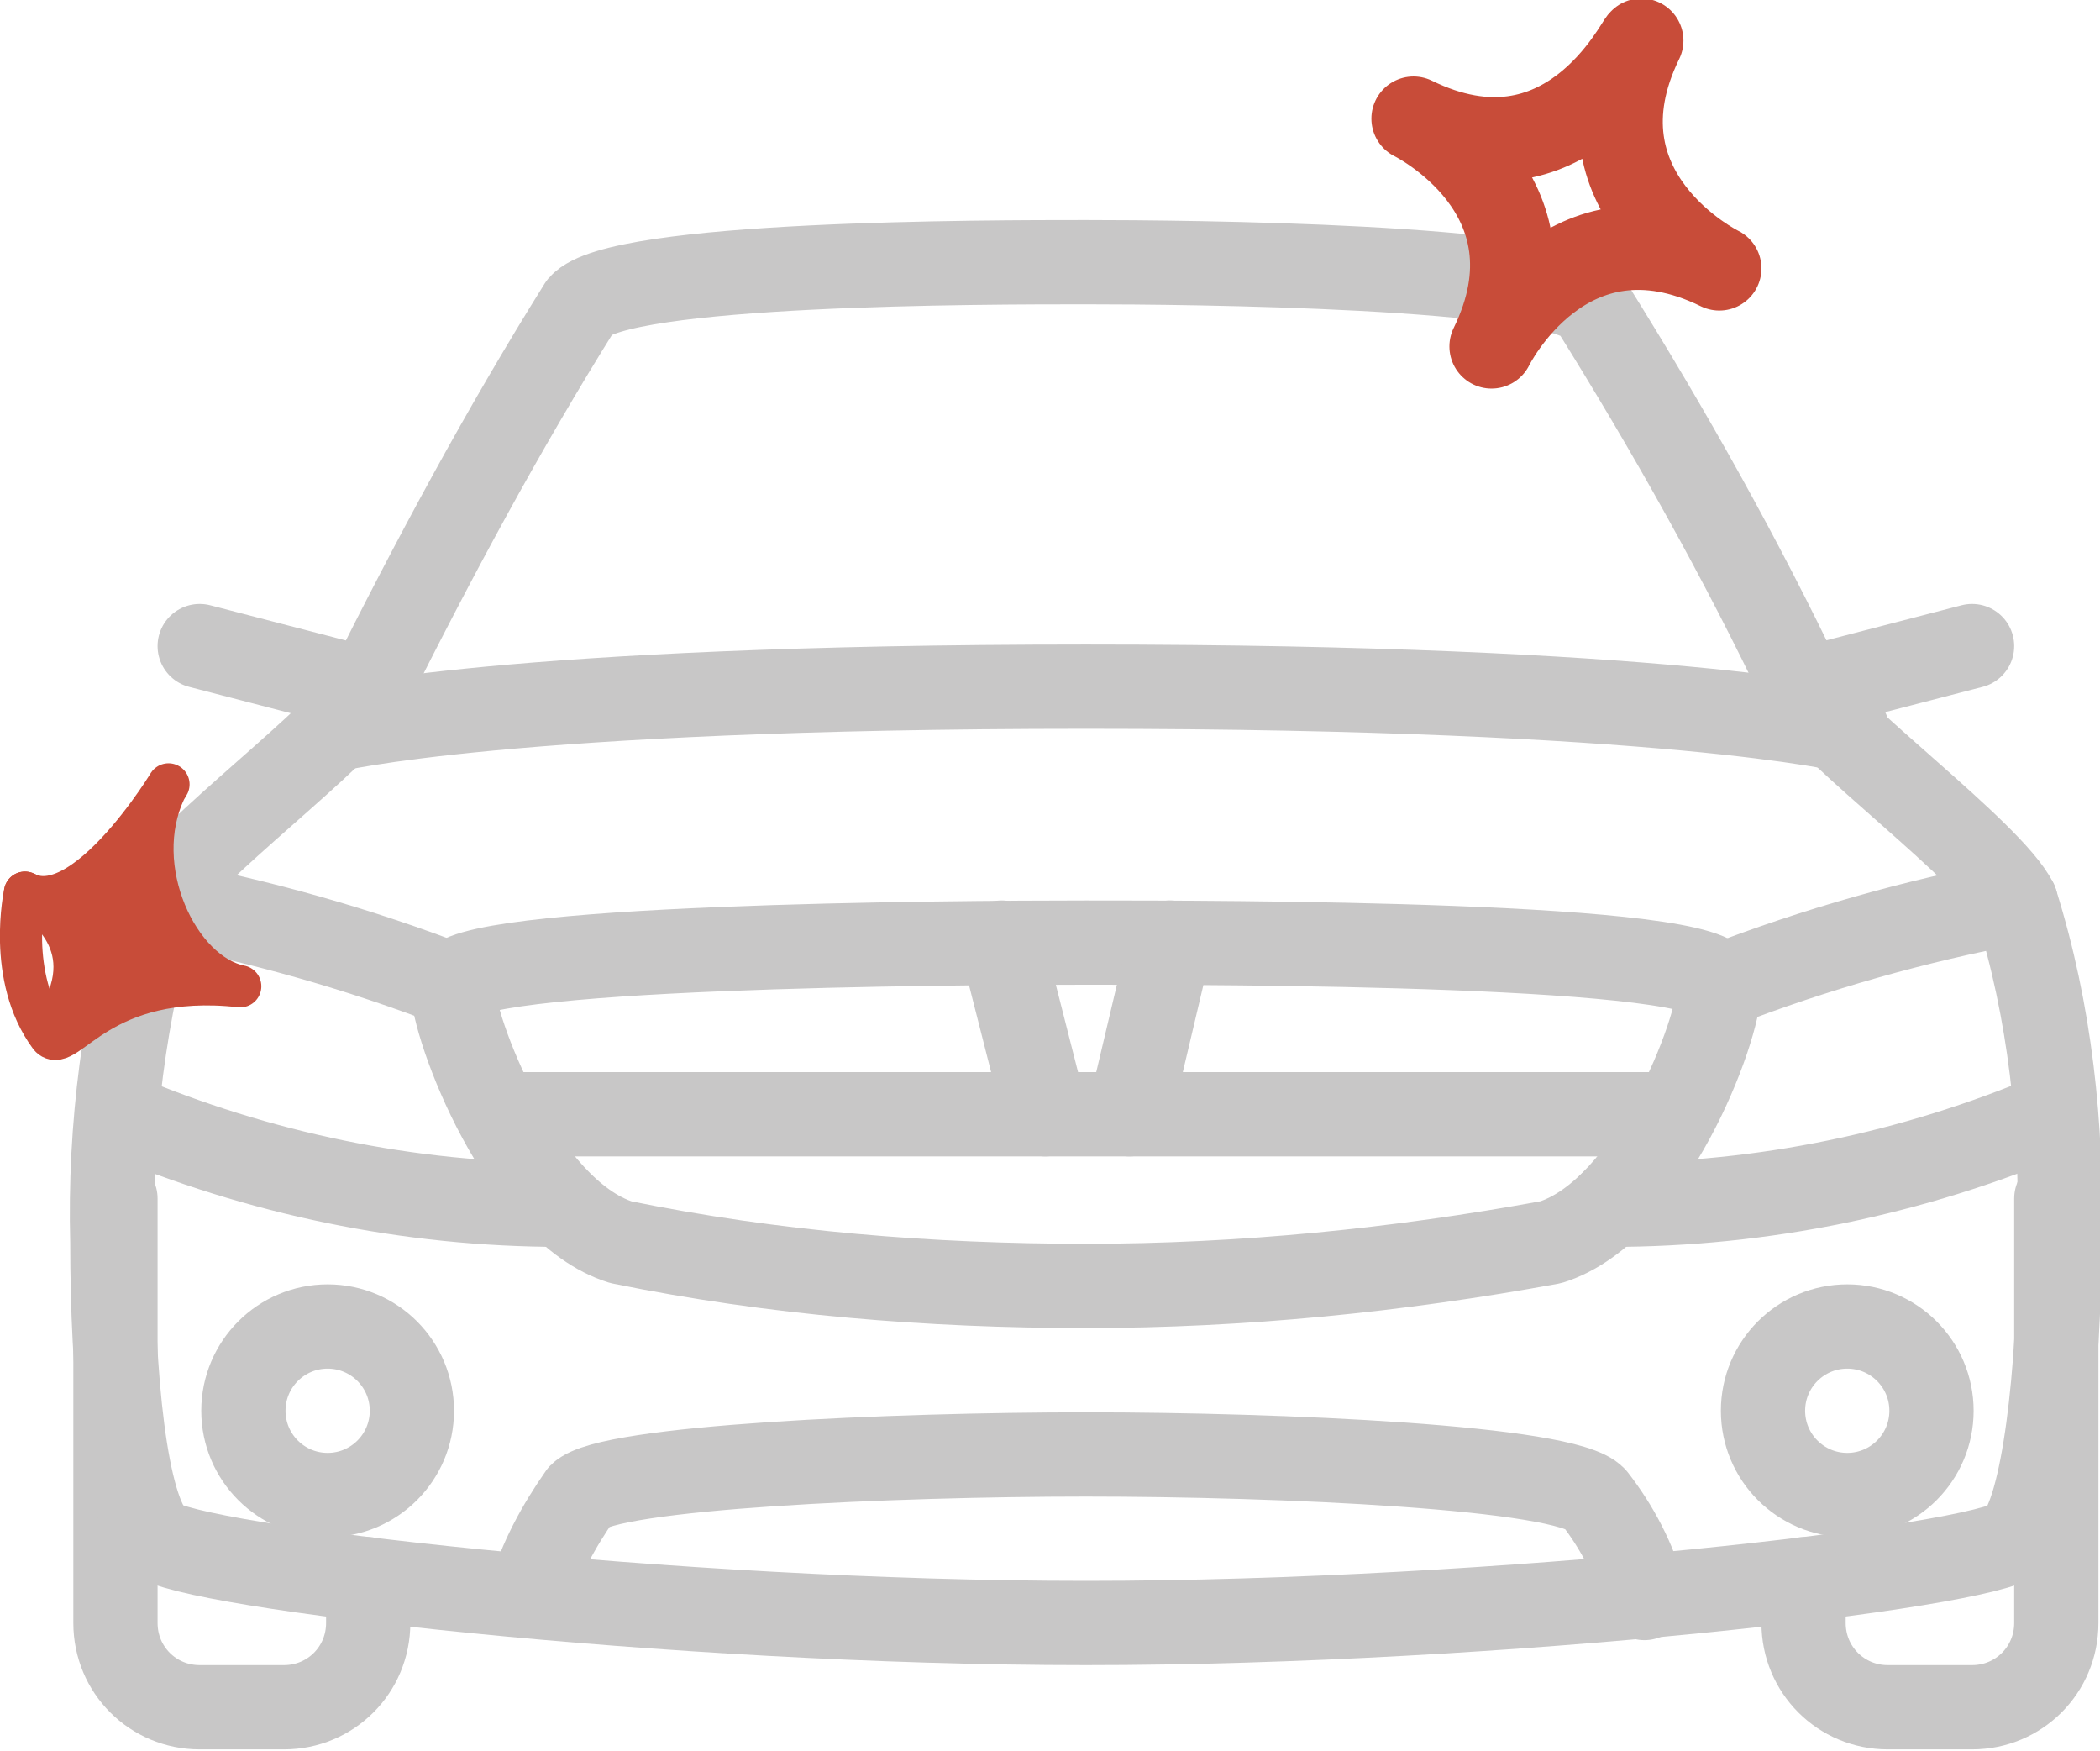 <?xml version="1.0" encoding="UTF-8"?> <svg xmlns="http://www.w3.org/2000/svg" xmlns:xlink="http://www.w3.org/1999/xlink" version="1.1" id="Layer_1" x="0px" y="0px" viewBox="0 0 67.3 56.1" style="enable-background:new 0 0 67.3 56.1;" xml:space="preserve"> <style type="text/css"> .st0{fill:none;stroke:#C8C7C7;stroke-width:2.7;stroke-linecap:round;stroke-linejoin:round;stroke-miterlimit:10;} .st1{fill:none;stroke:#C84C39;stroke-width:2.7;stroke-linecap:round;stroke-linejoin:round;stroke-miterlimit:10;} .st2{fill:none;stroke:#C84C39;stroke-width:1.35;stroke-linecap:round;stroke-linejoin:round;stroke-miterlimit:10;} .st3{clip-path:url(#XMLID_40_);} .st4{clip-path:url(#XMLID_41_);fill:#C84C39;} </style> <line id="XMLID_39_" class="st0" x1="6.4" y1="20.7" x2="11.8" y2="22.1"></line> <path id="XMLID_38_" class="st0" d="M5.1,28.9c3.2,0.6,6.4,1.5,9.5,2.7"></path> <path id="XMLID_37_" class="st0" d="M3.7,38.4V52c0,1.5,1.2,2.7,2.7,2.7h2.7c1.5,0,2.7-1.2,2.7-2.7v-1.4"></path> <path id="XMLID_36_" class="st0" d="M34.8,52c13.3,0,28.8-1.8,29.8-2.7c0.9-0.9,1.4-5.4,1.4-9.5c0.1-3.7-0.3-7.4-1.4-10.9 c-0.8-1.6-6-5.4-6.8-6.8c-2-4.2-4.3-8.3-6.8-12.3c-1.2-1.3-13-1.4-16.2-1.4s-15,0-16.2,1.4c-2.5,4-4.7,8.1-6.8,12.3 c-0.7,1.4-5.9,5.2-6.8,6.8c-1,3.5-1.5,7.2-1.4,10.9c0,4.2,0.4,8.6,1.4,9.5C6,50.2,21.5,52,34.8,52z"></path> <path id="XMLID_35_" class="st0" d="M59.2,23.4c0,0-5.7-1.4-24.4-1.4c-18.6,0-24.2,1.4-24.2,1.4"></path> <line id="XMLID_34_" class="st0" x1="63.2" y1="20.7" x2="57.8" y2="22.1"></line> <path id="XMLID_33_" class="st0" d="M34.8,30.2c4.3,0,20.3,0,20.3,1.4c0,1.4-2.2,7.2-5.4,8.2c-4.9,0.9-9.9,1.4-14.9,1.4 c-5,0-10-0.4-14.9-1.4c-3.2-1-5.4-6.9-5.4-8.2C14.5,30.3,30.5,30.2,34.8,30.2z"></path> <line id="XMLID_32_" class="st0" x1="53.5" y1="35.7" x2="16" y2="35.7"></line> <path id="XMLID_31_" class="st0" d="M64.6,28.9c-3.2,0.6-6.4,1.5-9.5,2.7"></path> <path id="XMLID_30_" class="st0" d="M3.8,35.7c4.5,1.9,9.3,2.9,14.2,2.9"></path> <path id="XMLID_29_" class="st0" d="M51.6,38.6c4.9,0,9.7-1,14.2-2.9"></path> <path id="XMLID_28_" class="st0" d="M65.9,38.4V52c0,1.5-1.2,2.7-2.7,2.7h-2.7c-1.5,0-2.7-1.2-2.7-2.7v-1.4"></path> <line id="XMLID_27_" class="st0" x1="32.1" y1="30.2" x2="33.5" y2="35.7"></line> <path id="XMLID_26_" class="st0" d="M52.7,51.2c-0.3-1.2-0.9-2.3-1.6-3.2C50.2,47,41,46.6,34.8,46.6S19.5,47,18.6,47.9 c-0.7,1-1.3,2.1-1.6,3.2"></path> <ellipse id="XMLID_25_" class="st0" cx="59.2" cy="45.2" rx="2.7" ry="2.7"></ellipse> <ellipse id="XMLID_24_" class="st0" cx="10.5" cy="45.2" rx="2.7" ry="2.7"></ellipse> <line id="XMLID_23_" class="st0" x1="37.5" y1="30.2" x2="36.2" y2="35.7"></line> <path id="XMLID_22_" class="st1" d="M45.3,3.8c0,0,4.9,2.4,2.5,7.3c0,0,2.4-4.9,7.3-2.5c0,0-4.9-2.4-2.5-7.3 C52.5,1.3,50.2,6.2,45.3,3.8z"></path> <path id="XMLID_21_" class="st2" d="M0.8,28.6c0,0-0.6,2.7,0.8,4.6c0.5,0.6,1.6-2.1,6.1-1.6c-2-0.4-3.6-3.8-2.4-6.3 C6,24.1,2.9,29.7,0.8,28.6z"></path> <g id="XMLID_16_"> <defs> <rect id="XMLID_17_" x="2.4" y="28.9" width="2.7" height="2.7"></rect> </defs> <clipPath id="XMLID_40_"> <use xlink:href="#XMLID_17_" style="overflow:visible;"></use> </clipPath> <g id="XMLID_18_" class="st3"> <defs> <rect id="XMLID_19_" x="-794.4" y="-1635.9" width="1440" height="3943"></rect> </defs> <clipPath id="XMLID_41_"> <use xlink:href="#XMLID_19_" style="overflow:visible;"></use> </clipPath> <rect id="XMLID_20_" x="-2.6" y="23.9" class="st4" width="12.7" height="12.7"></rect> </g> </g> <path id="XMLID_15_" class="st2" d="M0.8,28.6c0,0,2.4,1.2,1.3,3.6c0,0,1.2-2.4,3.6-1.2c0,0-2.4-1.2-1.3-3.6 C4.4,27.4,3.3,29.8,0.8,28.6z"></path> </svg> 